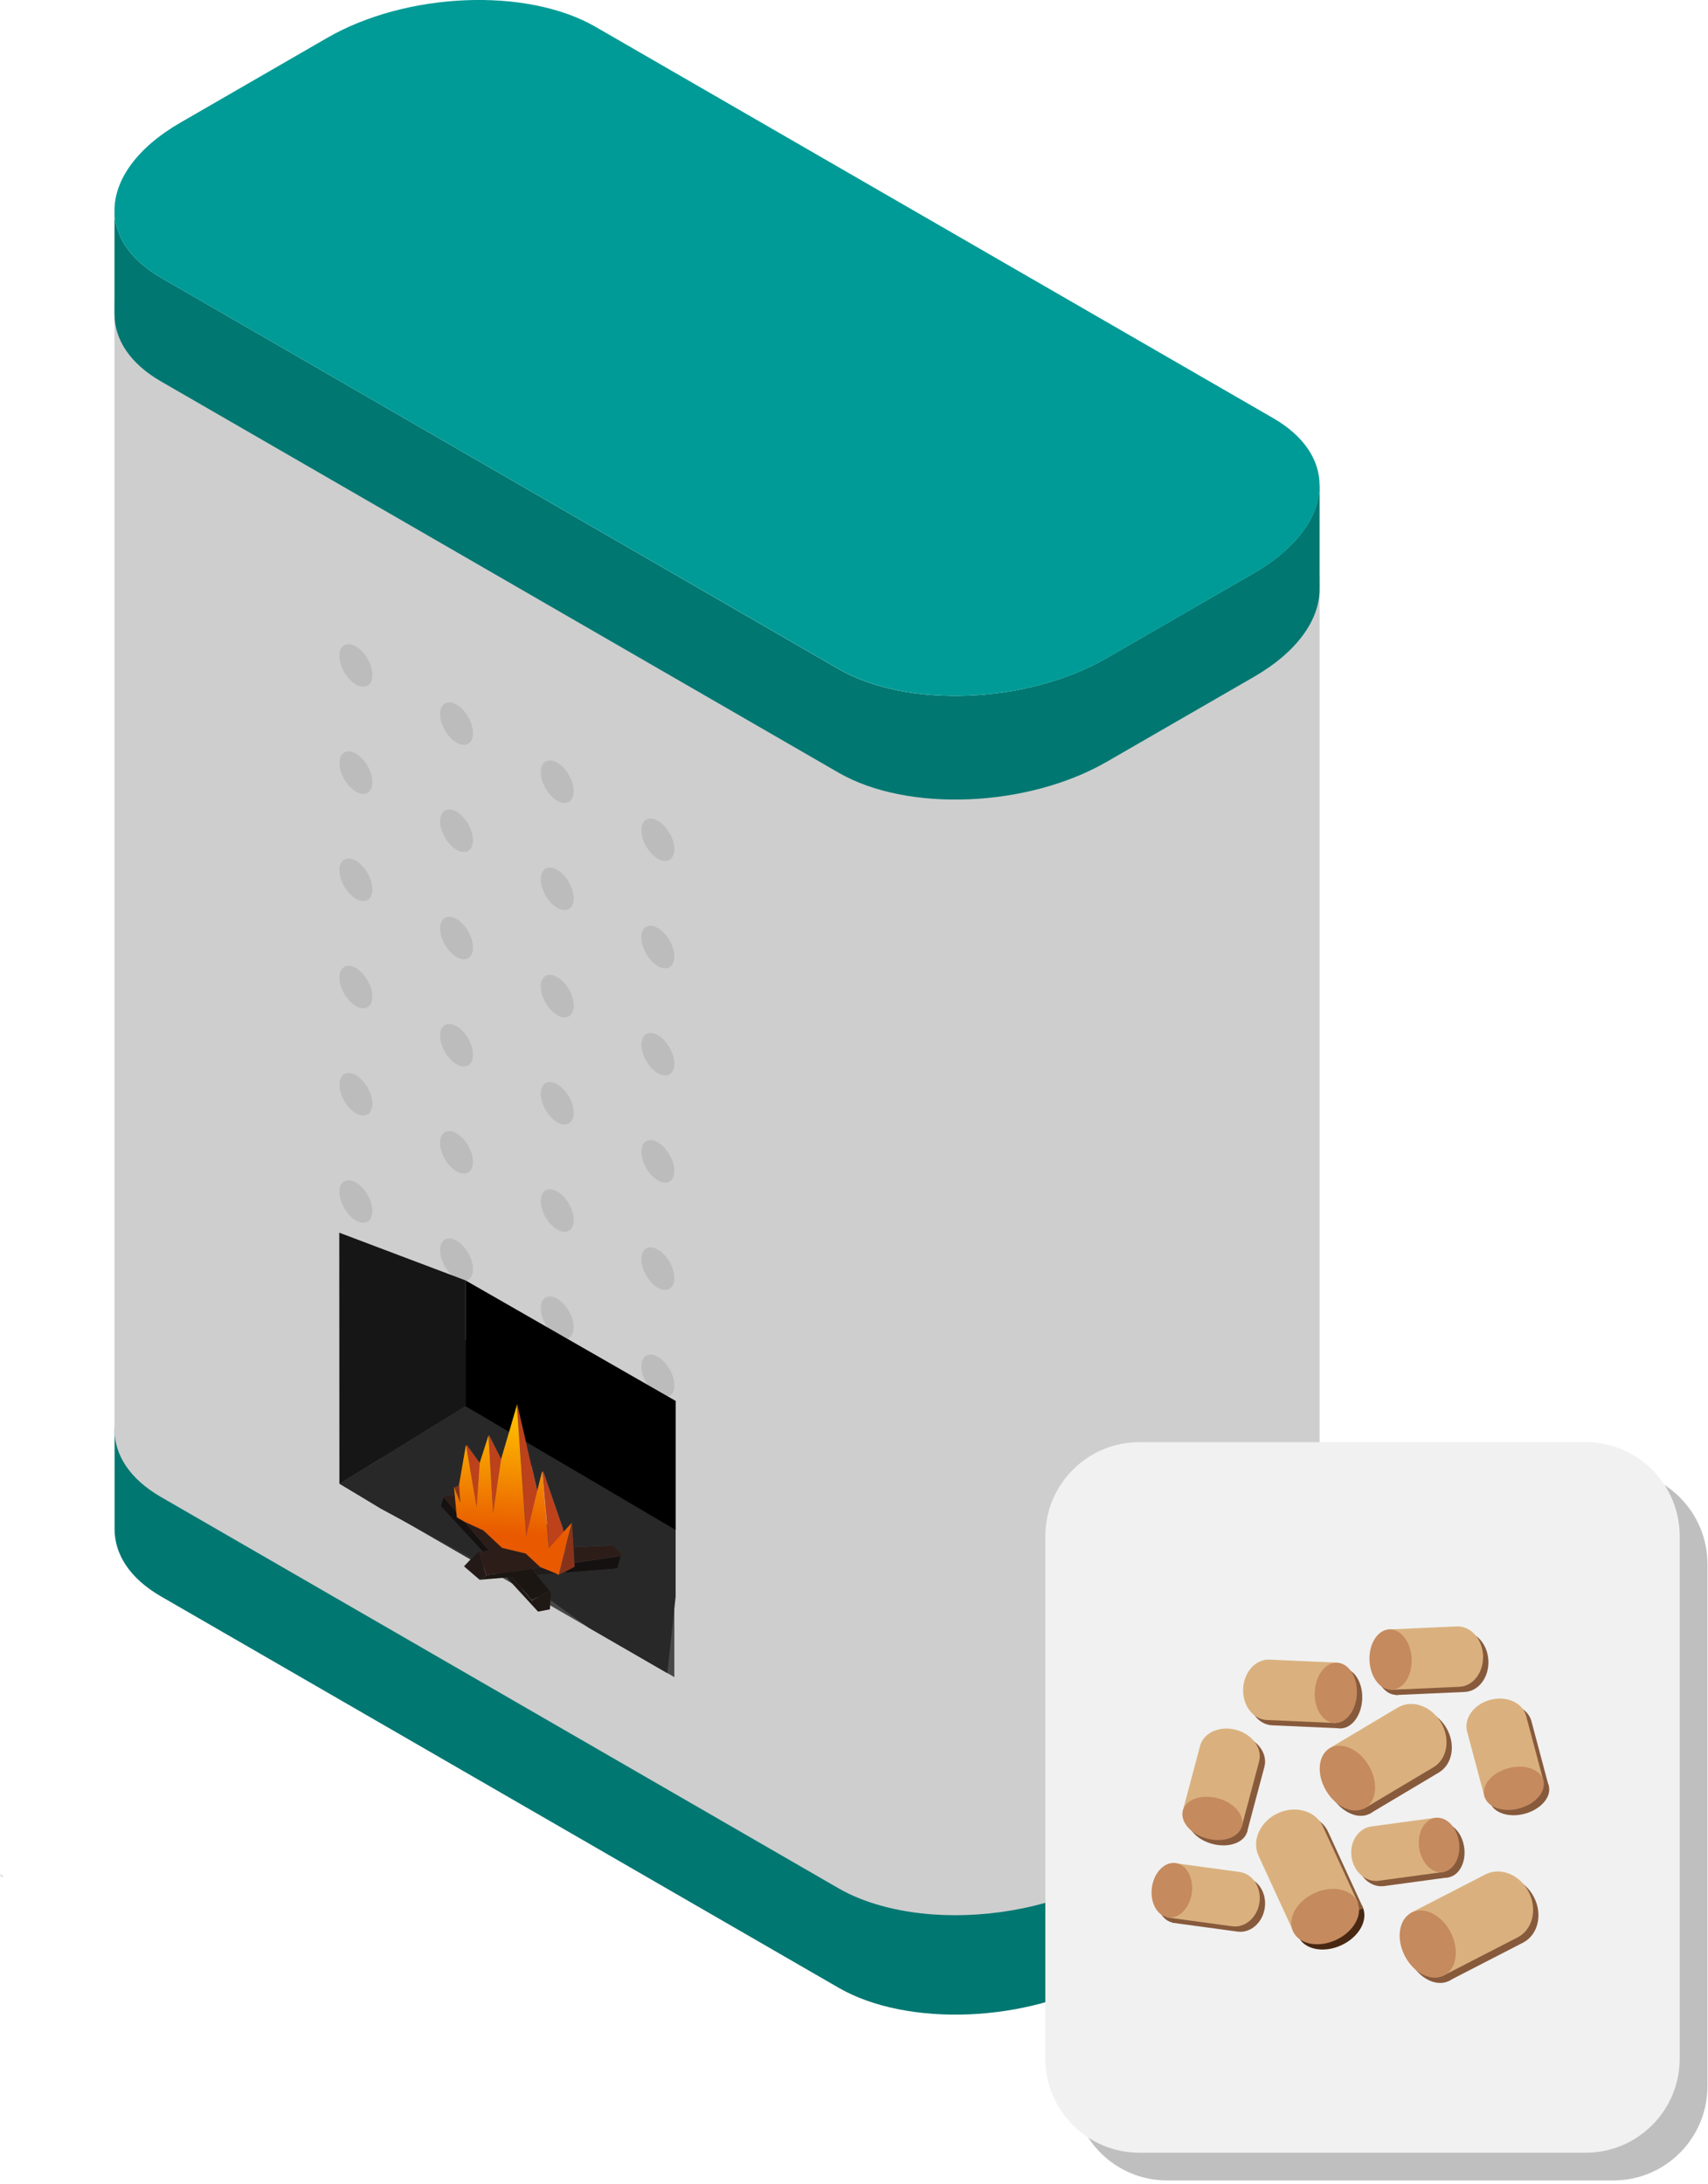 <svg width="212" height="271" viewBox="0 0 212 271" fill="none" xmlns="http://www.w3.org/2000/svg">
<g clip-path="url(#clip0_768_7495)">
<path d="M0.061 232.53V232.84C0.201 232.87 0.331 232.9 0.471 232.94C0.341 232.8 0.201 232.67 0.061 232.53Z" fill="#D6D6D6"/>
<path fill-rule="evenodd" clip-rule="evenodd" d="M163.791 211.02V223.89C163.791 227.68 161.021 231.67 155.631 234.78L137.411 245.29C127.561 250.99 112.651 251.6 104.111 246.68L19.991 198.11C16.121 195.88 14.221 192.89 14.221 189.75V176.88C14.221 179.09 15.161 181.23 17.071 183.08C17.871 183.85 18.851 184.58 19.991 185.24L104.111 233.81C112.651 238.74 127.561 238.12 137.411 232.42L155.631 221.9C157.851 220.63 159.611 219.19 160.931 217.7C162.831 215.56 163.781 213.25 163.781 211.02H163.791Z" fill="#017771"/>
<path fill-rule="evenodd" clip-rule="evenodd" d="M163.791 71.04V211.55C163.791 215.34 161.021 219.33 155.631 222.44L137.411 232.95C131.221 236.53 123.021 238.11 115.671 237.56C111.321 237.23 107.271 236.16 104.101 234.34L19.981 185.77C16.111 183.54 14.211 180.55 14.211 177.41V36.9C14.211 39.11 15.151 41.25 17.061 43.1C17.861 43.87 18.841 44.6 19.981 45.26L104.101 93.83C107.271 95.66 111.321 96.72 115.671 97.05C123.021 97.6 131.221 96.02 137.411 92.44L155.631 81.91C157.851 80.64 159.611 79.2 160.931 77.71C162.831 75.56 163.781 73.26 163.781 71.03L163.791 71.04Z" fill="#CECECE"/>
<path fill-rule="evenodd" clip-rule="evenodd" d="M163.791 60.24V73.11C163.791 76.9 161.021 80.89 155.631 84L137.411 94.51C127.561 100.21 112.651 100.82 104.111 95.9L19.981 47.33C16.111 45.1 14.211 42.11 14.211 38.97V26.1C14.211 28.31 15.151 30.45 17.061 32.3C17.861 33.07 18.841 33.8 19.981 34.46L104.101 83.03C112.641 87.96 127.551 87.34 137.401 81.64L155.621 71.12C157.841 69.85 159.601 68.41 160.921 66.92C162.821 64.78 163.771 62.47 163.771 60.24H163.791Z" fill="#017771"/>
<path fill-rule="evenodd" clip-rule="evenodd" d="M163.791 60.24C163.791 62.47 162.831 64.77 160.941 66.92C159.621 68.42 157.851 69.85 155.641 71.12L137.421 81.64C127.571 87.34 112.661 87.95 104.121 83.03L19.981 34.46C18.841 33.8 17.861 33.08 17.061 32.3C15.151 30.45 14.211 28.31 14.211 26.1C14.211 22.33 16.981 18.34 22.371 15.23L40.591 4.71C50.451 -0.99 65.371 -1.6 73.901 3.32L158.031 51.89C161.891 54.12 163.791 57.11 163.791 60.24Z" fill="#009B97"/>
<path fill-rule="evenodd" clip-rule="evenodd" d="M83.701 208.12L42.141 184.12V157.29L83.701 181.29V208.12Z" fill="#484848"/>
<path fill-rule="evenodd" clip-rule="evenodd" d="M58.54 193.6L47.24 187.08V160.25L58.54 166.77V193.6Z" fill="#343434"/>
<path fill-rule="evenodd" clip-rule="evenodd" d="M72.951 188.5C72.951 191.6 70.781 192.85 68.091 191.3C65.41 189.75 63.23 185.98 63.23 182.89C63.23 179.8 65.4 178.53 68.091 180.08C70.77 181.63 72.951 185.4 72.951 188.5Z" fill="#343434"/>
<path fill-rule="evenodd" clip-rule="evenodd" d="M81.142 193.23C81.142 195.13 79.812 195.9 78.162 194.95C76.512 194 75.182 191.69 75.182 189.78C75.182 187.87 76.512 187.11 78.162 188.06C79.812 189.01 81.142 191.32 81.142 193.23Z" fill="#343434"/>
<path fill-rule="evenodd" clip-rule="evenodd" d="M71.19 187.49C71.19 189.47 69.8 190.27 68.09 189.28C66.38 188.29 64.99 185.89 64.99 183.91C64.99 181.93 66.38 181.13 68.09 182.12C69.8 183.11 71.19 185.51 71.19 187.49Z" fill="#CECECE"/>
<path fill-rule="evenodd" clip-rule="evenodd" d="M46.221 150.28C46.221 148.98 45.301 147.39 44.181 146.74C43.051 146.09 42.131 146.62 42.131 147.92C42.131 149.22 43.051 150.81 44.181 151.46C45.311 152.11 46.221 151.58 46.221 150.28Z" fill="#BCBCBC"/>
<path fill-rule="evenodd" clip-rule="evenodd" d="M46.221 136.97C46.221 135.67 45.301 134.08 44.181 133.43C43.051 132.78 42.131 133.31 42.131 134.61C42.131 135.91 43.051 137.5 44.181 138.15C45.311 138.8 46.221 138.27 46.221 136.97Z" fill="#BCBCBC"/>
<path fill-rule="evenodd" clip-rule="evenodd" d="M46.221 123.67C46.221 122.37 45.301 120.78 44.181 120.13C43.051 119.48 42.131 120.01 42.131 121.31C42.131 122.61 43.051 124.2 44.181 124.85C45.311 125.5 46.221 124.97 46.221 123.67Z" fill="#BCBCBC"/>
<path fill-rule="evenodd" clip-rule="evenodd" d="M46.221 110.36C46.221 109.06 45.301 107.47 44.181 106.82C43.051 106.17 42.131 106.7 42.131 108C42.131 109.3 43.051 110.89 44.181 111.54C45.311 112.19 46.221 111.66 46.221 110.36Z" fill="#BCBCBC"/>
<path fill-rule="evenodd" clip-rule="evenodd" d="M46.221 97.06C46.221 95.75 45.301 94.17 44.181 93.52C43.051 92.87 42.131 93.4 42.131 94.7C42.131 96 43.051 97.59 44.181 98.24C45.311 98.89 46.221 98.36 46.221 97.06Z" fill="#BCBCBC"/>
<path fill-rule="evenodd" clip-rule="evenodd" d="M46.221 83.76C46.221 82.46 45.301 80.87 44.181 80.22C43.051 79.57 42.131 80.1 42.131 81.4C42.131 82.7 43.051 84.29 44.181 84.94C45.311 85.59 46.221 85.06 46.221 83.76Z" fill="#BCBCBC"/>
<path fill-rule="evenodd" clip-rule="evenodd" d="M58.711 157.49C58.711 156.19 57.791 154.6 56.661 153.95C55.531 153.3 54.621 153.83 54.621 155.13C54.621 156.43 55.541 158.02 56.661 158.67C57.791 159.32 58.711 158.79 58.711 157.49Z" fill="#BCBCBC"/>
<path fill-rule="evenodd" clip-rule="evenodd" d="M58.711 144.18C58.711 142.87 57.791 141.29 56.661 140.64C55.531 139.99 54.621 140.52 54.621 141.82C54.621 143.12 55.541 144.71 56.661 145.36C57.791 146.01 58.711 145.48 58.711 144.18Z" fill="#BCBCBC"/>
<path fill-rule="evenodd" clip-rule="evenodd" d="M58.711 130.88C58.711 129.58 57.791 127.99 56.661 127.34C55.531 126.69 54.621 127.22 54.621 128.52C54.621 129.82 55.541 131.41 56.661 132.06C57.791 132.71 58.711 132.18 58.711 130.88Z" fill="#BCBCBC"/>
<path fill-rule="evenodd" clip-rule="evenodd" d="M58.711 117.58C58.711 116.28 57.791 114.69 56.661 114.04C55.531 113.39 54.621 113.92 54.621 115.22C54.621 116.52 55.541 118.11 56.661 118.76C57.791 119.41 58.711 118.88 58.711 117.58Z" fill="#BCBCBC"/>
<path fill-rule="evenodd" clip-rule="evenodd" d="M58.711 104.27C58.711 102.97 57.791 101.38 56.661 100.73C55.531 100.08 54.621 100.61 54.621 101.91C54.621 103.21 55.541 104.8 56.661 105.45C57.791 106.1 58.711 105.57 58.711 104.27Z" fill="#BCBCBC"/>
<path fill-rule="evenodd" clip-rule="evenodd" d="M58.711 90.97C58.711 89.66 57.791 88.08 56.661 87.43C55.531 86.78 54.621 87.31 54.621 88.61C54.621 89.91 55.541 91.5 56.661 92.15C57.791 92.8 58.711 92.27 58.711 90.97Z" fill="#BCBCBC"/>
<path fill-rule="evenodd" clip-rule="evenodd" d="M71.211 164.7C71.211 163.4 70.301 161.81 69.161 161.16C68.031 160.51 67.121 161.04 67.121 162.34C67.121 163.64 68.041 165.23 69.161 165.88C70.291 166.53 71.211 166 71.211 164.7Z" fill="#BCBCBC"/>
<path fill-rule="evenodd" clip-rule="evenodd" d="M71.211 151.4C71.211 150.09 70.301 148.51 69.161 147.86C68.031 147.21 67.121 147.74 67.121 149.04C67.121 150.34 68.041 151.93 69.161 152.58C70.291 153.23 71.211 152.7 71.211 151.4Z" fill="#BCBCBC"/>
<path fill-rule="evenodd" clip-rule="evenodd" d="M71.211 138.09C71.211 136.79 70.301 135.2 69.161 134.55C68.031 133.9 67.121 134.43 67.121 135.73C67.121 137.03 68.041 138.62 69.161 139.27C70.291 139.92 71.211 139.39 71.211 138.09Z" fill="#BCBCBC"/>
<path fill-rule="evenodd" clip-rule="evenodd" d="M71.211 124.79C71.211 123.49 70.301 121.9 69.161 121.25C68.031 120.6 67.121 121.13 67.121 122.43C67.121 123.73 68.041 125.32 69.161 125.97C70.291 126.62 71.211 126.09 71.211 124.79Z" fill="#BCBCBC"/>
<path fill-rule="evenodd" clip-rule="evenodd" d="M71.211 111.48C71.211 110.18 70.301 108.59 69.161 107.94C68.031 107.29 67.121 107.82 67.121 109.12C67.121 110.42 68.041 112.01 69.161 112.66C70.291 113.31 71.211 112.78 71.211 111.48Z" fill="#BCBCBC"/>
<path fill-rule="evenodd" clip-rule="evenodd" d="M71.211 98.18C71.211 96.88 70.301 95.29 69.161 94.64C68.031 93.99 67.121 94.52 67.121 95.82C67.121 97.12 68.041 98.71 69.161 99.36C70.291 100.01 71.211 99.48 71.211 98.18Z" fill="#BCBCBC"/>
<path fill-rule="evenodd" clip-rule="evenodd" d="M83.701 171.91C83.701 170.61 82.781 169.02 81.651 168.37C80.521 167.72 79.611 168.25 79.611 169.55C79.611 170.85 80.531 172.44 81.651 173.09C82.781 173.74 83.701 173.21 83.701 171.91Z" fill="#BCBCBC"/>
<path fill-rule="evenodd" clip-rule="evenodd" d="M83.701 158.61C83.701 157.3 82.781 155.72 81.651 155.07C80.521 154.42 79.611 154.95 79.611 156.25C79.611 157.55 80.531 159.14 81.651 159.79C82.781 160.44 83.701 159.91 83.701 158.61Z" fill="#BCBCBC"/>
<path fill-rule="evenodd" clip-rule="evenodd" d="M83.701 145.3C83.701 144 82.781 142.41 81.651 141.76C80.521 141.11 79.611 141.64 79.611 142.94C79.611 144.24 80.531 145.83 81.651 146.48C82.781 147.13 83.701 146.6 83.701 145.3Z" fill="#BCBCBC"/>
<path fill-rule="evenodd" clip-rule="evenodd" d="M83.701 132C83.701 130.7 82.781 129.11 81.651 128.46C80.521 127.81 79.611 128.34 79.611 129.64C79.611 130.94 80.531 132.53 81.651 133.18C82.781 133.83 83.701 133.3 83.701 132Z" fill="#BCBCBC"/>
<path fill-rule="evenodd" clip-rule="evenodd" d="M83.701 118.7C83.701 117.4 82.781 115.81 81.651 115.16C80.521 114.51 79.611 115.04 79.611 116.34C79.611 117.64 80.531 119.23 81.651 119.88C82.781 120.53 83.701 120 83.701 118.7Z" fill="#BCBCBC"/>
<path fill-rule="evenodd" clip-rule="evenodd" d="M83.701 105.39C83.701 104.09 82.781 102.5 81.651 101.85C80.521 101.2 79.611 101.73 79.611 103.03C79.611 104.33 80.531 105.92 81.651 106.57C82.781 107.22 83.701 106.69 83.701 105.39Z" fill="#BCBCBC"/>
<path fill-rule="evenodd" clip-rule="evenodd" d="M58.582 193.31L59.322 192.52H59.492L60.332 195.47L60.362 195.54L60.392 195.62L59.452 195.97L57.592 194.37L58.592 193.32L58.582 193.31Z" fill="#231A17"/>
<path fill-rule="evenodd" clip-rule="evenodd" d="M62.891 195.77L63.551 195.72L66.011 198.58L66.131 198.71L66.051 198.55L68.291 197.47L68.401 197.61L68.331 198.58L68.251 199.71L66.781 199.99L62.901 195.77H62.891Z" fill="#1F1815"/>
<path fill-rule="evenodd" clip-rule="evenodd" d="M69.811 195.2L76.651 194.65L77.071 193.09L71.301 193.94L71.331 194.41H71.321L69.821 195.2H69.811ZM56.661 187.69L55.041 185.8L54.701 186.89L59.861 192.5L60.751 192.46L57.651 188.85L56.721 188.32L56.651 187.69H56.661Z" fill="#151111"/>
<path fill-rule="evenodd" clip-rule="evenodd" d="M71.001 189V189.03L69.381 195.44L69.811 195.21L71.311 194.43H71.321L71.291 193.94L71.201 192.01L71.021 188.92L70.981 189.01H70.991L71.001 189ZM57.151 186.5L57.001 184.24L56.391 184.59L57.151 186.5Z" fill="#883319"/>
<path fill-rule="evenodd" clip-rule="evenodd" d="M77.061 193.08L77.131 192.82L76.121 191.78L71.201 192L71.291 193.93L77.061 193.08ZM67.071 194.47L65.281 192.8L62.331 192.09L60.021 189.93L57.661 188.85L60.761 192.46L59.871 192.5H59.491L60.331 195.47L66.051 194.7L67.071 194.47ZM55.081 185.68L55.041 185.8L56.661 187.69L56.461 185.53L55.081 185.68Z" fill="#2D1D19"/>
<path fill-rule="evenodd" clip-rule="evenodd" d="M66.051 194.7L66.671 195.47L68.291 197.46L66.051 198.54L66.011 198.57L63.551 195.71L62.891 195.76L59.521 196.04L59.441 195.96L60.381 195.61L60.351 195.53L60.391 195.49L60.321 195.46L66.041 194.69L66.051 194.7Z" fill="#1C1613"/>
<path fill-rule="evenodd" clip-rule="evenodd" d="M66.051 194.7L67.071 194.47L69.041 195.27L66.671 195.47L66.051 194.7Z" fill="#221B1B"/>
<path fill-rule="evenodd" clip-rule="evenodd" d="M65.341 190.66L66.701 185.08L65.281 178.93L64.201 174.26L64.161 174.22V174.29L65.331 190.66H65.341ZM60.651 178.13V178.16L61.201 187.78L62.201 181.06L60.701 178.09H60.631L60.641 178.13H60.651ZM57.861 179.38L59.171 187.04L59.551 181.54L57.961 179.33L57.871 179.38H57.861ZM67.311 182.66L68.161 192.11L70.011 190.07L67.441 182.6L67.321 182.65L67.311 182.66Z" fill="#BD411B"/>
<path fill-rule="evenodd" clip-rule="evenodd" d="M58.58 193.31L59.32 192.52H59.87L54.71 186.9L55.05 185.81L55.09 185.69L56.47 185.54L56.37 184.53L56.4 184.6L57.01 184.25L57.85 179.38H57.88L57.98 179.34L59.57 181.55L60.66 178.17V178.14V178.09H60.73L62.23 181.07L63.22 177.7C61.42 176.64 59.61 175.58 57.81 174.52C52.59 177.73 47.38 180.93 42.16 184.14C43.86 185.17 45.57 186.2 47.27 187.22L58.6 193.33L58.58 193.31ZM67.31 182.66C67.31 182.66 67.39 182.62 67.43 182.6L70 190.07L70.97 189L71.01 188.9L71.19 191.99L76.11 191.77L77.12 192.81L77.05 193.07L76.63 194.63L69.79 195.18L69.36 195.41L69.13 195.59L69.33 195.43L69.02 195.25L66.65 195.45L68.27 197.45L68.38 197.59L68.31 198.56C69.9 199.71 71.49 200.85 73.08 202L82.83 207.63L83.86 198.14V189.85L65.28 178.91L66.7 185.06C66.9 184.25 67.1 183.45 67.31 182.65V182.66Z" fill="#282828"/>
<path fill-rule="evenodd" clip-rule="evenodd" d="M63.192 177.68L62.202 181.05L61.202 187.76L60.632 178.14L59.542 181.52L59.162 187.02L57.852 179.36H57.822L56.982 184.22L57.132 186.48L56.372 184.57L56.342 184.5L56.442 185.51L56.642 187.67L56.712 188.3L57.642 188.83L60.002 189.91L62.302 192.07L65.252 192.78L67.042 194.45L69.012 195.25L69.322 195.43L69.122 195.59L69.352 195.42L70.952 189.01V188.98V188.99L69.982 190.06L68.132 192.1L67.282 182.65V182.61L66.672 185.06L65.312 190.64L64.142 174.27L63.162 177.67L63.192 177.68Z" fill="url(#paint0_linear_768_7495)"/>
<path fill-rule="evenodd" clip-rule="evenodd" d="M64.171 174.22V174.29L63.191 177.69L57.781 174.51V158.89L83.871 173.85V189.87L65.291 178.93L64.211 174.26L64.171 174.22Z" fill="black"/>
<path fill-rule="evenodd" clip-rule="evenodd" d="M42.111 152.97C47.331 154.94 52.551 156.92 57.781 158.89V174.51H57.751C52.541 177.71 47.341 180.92 42.131 184.13C42.131 173.75 42.121 163.36 42.111 152.98V152.97Z" fill="#161616"/>
<path d="M175.74 229.57V229.88C175.88 229.91 176.01 229.94 176.15 229.98C176.02 229.84 175.88 229.71 175.74 229.57Z" fill="#D6D6D6"/>
<path d="M200.249 182.4H144.869C138.419 182.4 133.189 187.629 133.189 194.08V258.9C133.189 265.351 138.419 270.58 144.869 270.58H200.249C206.7 270.58 211.929 265.351 211.929 258.9V194.08C211.929 187.629 206.7 182.4 200.249 182.4Z" fill="#BFBFBF"/>
<path d="M196.81 178.96H141.43C134.979 178.96 129.75 184.189 129.75 190.64V255.46C129.75 261.911 134.979 267.14 141.43 267.14H196.81C203.261 267.14 208.49 261.911 208.49 255.46V190.64C208.49 184.189 203.261 178.96 196.81 178.96Z" fill="#F1F1F1"/>
<path d="M166.484 241.395C168.686 240.381 169.873 238.258 169.134 236.652C168.395 235.047 166.011 234.567 163.808 235.581C161.606 236.594 160.419 238.717 161.158 240.323C161.897 241.928 164.281 242.408 166.484 241.395Z" fill="#482813"/>
<path d="M181.472 202.47L172.922 202.85L173.262 210.34L181.812 209.96C183.522 209.88 184.832 208.15 184.742 206.08C184.652 204.01 183.192 202.4 181.482 202.47H181.472Z" fill="#875A3C"/>
<path d="M173.419 210.33C174.864 210.266 175.961 208.536 175.868 206.467C175.775 204.398 174.528 202.773 173.082 202.838C171.637 202.903 170.54 204.633 170.633 206.702C170.726 208.771 171.973 210.395 173.419 210.33Z" fill="#875A3C"/>
<path d="M190.082 213.58L192.262 221.76L184.942 223.71L182.762 215.53C182.322 213.9 183.612 212.14 185.632 211.6C187.652 211.06 189.642 211.95 190.082 213.58Z" fill="#875A3C"/>
<path d="M189.241 225.078C191.263 224.539 192.604 222.981 192.236 221.599C191.867 220.217 189.929 219.534 187.906 220.073C185.884 220.612 184.543 222.17 184.911 223.552C185.28 224.934 187.218 225.617 189.241 225.078Z" fill="#875A3C"/>
<path d="M189.041 241.07L179.721 245.87L175.701 238.07L185.021 233.27C186.881 232.31 189.291 233.27 190.401 235.43C191.511 237.58 190.901 240.11 189.041 241.07Z" fill="#875A3C"/>
<path d="M179.883 245.806C181.454 244.996 181.827 242.593 180.716 240.438C179.605 238.283 177.431 237.192 175.86 238.002C174.289 238.812 173.916 241.215 175.027 243.37C176.138 245.525 178.312 246.616 179.883 245.806Z" fill="#875A3C"/>
<path d="M154.522 232.96L146.422 231.86L145.502 238.6L153.602 239.7C155.222 239.92 156.732 238.59 156.992 236.73C157.242 234.87 156.142 233.18 154.522 232.96Z" fill="#875A3C"/>
<path d="M148.583 235.564C148.836 233.703 147.932 232.044 146.564 231.858C145.196 231.672 143.882 233.029 143.628 234.89C143.375 236.75 144.279 238.41 145.647 238.596C147.015 238.782 148.33 237.425 148.583 235.564Z" fill="#875A3C"/>
<path d="M158.231 206.61L166.781 206.99L166.441 214.48L157.891 214.1C156.181 214.02 154.871 212.29 154.961 210.22C155.051 208.15 156.511 206.54 158.221 206.61H158.231Z" fill="#875A3C"/>
<path d="M169.081 210.854C169.173 208.785 168.077 207.055 166.631 206.99C165.186 206.925 163.939 208.55 163.846 210.619C163.753 212.688 164.85 214.418 166.295 214.483C167.741 214.548 168.988 212.923 169.081 210.854Z" fill="#875A3C"/>
<path d="M149.621 217.3L147.441 225.48L154.761 227.43L156.941 219.25C157.381 217.62 156.091 215.86 154.071 215.32C152.051 214.78 150.061 215.67 149.621 217.3Z" fill="#875A3C"/>
<path d="M154.804 227.292C155.172 225.91 153.832 224.353 151.809 223.813C149.787 223.274 147.848 223.957 147.48 225.339C147.111 226.722 148.452 228.279 150.475 228.818C152.497 229.358 154.435 228.675 154.804 227.292Z" fill="#875A3C"/>
<path d="M156.861 230.95L161.241 240.47L169.211 236.8L164.831 227.28C163.951 225.38 161.461 224.66 159.261 225.67C157.061 226.68 155.981 229.05 156.861 230.95Z" fill="#875A3C"/>
<path d="M170.88 227.31L178.98 226.21L179.9 232.95L171.8 234.05C170.18 234.27 168.67 232.94 168.41 231.08C168.16 229.22 169.26 227.53 170.88 227.31Z" fill="#875A3C"/>
<path d="M179.722 232.976C181.09 232.79 181.994 231.13 181.741 229.27C181.488 227.409 180.173 226.052 178.805 226.238C177.437 226.424 176.533 228.083 176.787 229.944C177.04 231.805 178.354 233.162 179.722 232.976Z" fill="#875A3C"/>
<path d="M174.181 212.54L165.551 217.68L169.961 225.1L178.591 219.96C180.311 218.93 180.721 216.44 179.511 214.4C178.301 212.36 175.911 211.52 174.181 212.55V212.54Z" fill="#875A3C"/>
<path d="M170.113 225.016C171.57 224.15 171.765 221.788 170.549 219.743C169.332 217.697 167.164 216.741 165.707 217.607C164.25 218.474 164.055 220.835 165.271 222.881C166.488 224.927 168.656 225.883 170.113 225.016Z" fill="#875A3C"/>
<path d="M180.81 201.83L172.26 202.21L172.6 209.7L181.15 209.32C182.86 209.24 184.17 207.51 184.08 205.44C183.99 203.37 182.53 201.76 180.82 201.83H180.81Z" fill="#DAB17E"/>
<path d="M172.77 209.69C174.216 209.625 175.312 207.895 175.219 205.826C175.126 203.757 173.879 202.133 172.434 202.198C170.988 202.263 169.892 203.992 169.985 206.061C170.077 208.13 171.325 209.755 172.77 209.69Z" fill="#C58A5E"/>
<path d="M189.42 212.92L191.6 221.1L184.28 223.05L182.1 214.87C181.66 213.24 182.95 211.48 184.97 210.94C186.99 210.4 188.98 211.29 189.42 212.92Z" fill="#DAB17E"/>
<path d="M188.571 224.42C190.593 223.881 191.934 222.323 191.566 220.941C191.197 219.559 189.259 218.876 187.236 219.415C185.214 219.954 183.873 221.512 184.242 222.894C184.61 224.276 186.548 224.96 188.571 224.42Z" fill="#C58A5E"/>
<path d="M188.381 240.41L179.061 245.21L175.041 237.41L184.361 232.61C186.221 231.65 188.631 232.61 189.741 234.77C190.851 236.92 190.241 239.45 188.381 240.41Z" fill="#DAB17E"/>
<path d="M179.223 245.152C180.794 244.342 181.166 241.939 180.056 239.783C178.945 237.628 176.771 236.538 175.2 237.348C173.629 238.157 173.256 240.561 174.367 242.716C175.478 244.871 177.652 245.962 179.223 245.152Z" fill="#C58A5E"/>
<path d="M153.86 232.3L145.76 231.2L144.84 237.94L152.94 239.04C154.56 239.26 156.07 237.93 156.33 236.07C156.58 234.21 155.48 232.52 153.86 232.3Z" fill="#DAB17E"/>
<path d="M147.93 234.901C148.184 233.04 147.28 231.381 145.912 231.194C144.544 231.008 143.229 232.366 142.976 234.226C142.723 236.087 143.627 237.746 144.995 237.932C146.363 238.119 147.677 236.761 147.93 234.901Z" fill="#C58A5E"/>
<path d="M157.571 205.95L166.121 206.33L165.781 213.82L157.231 213.44C155.521 213.36 154.211 211.63 154.301 209.56C154.391 207.49 155.851 205.88 157.561 205.95H157.571Z" fill="#DAB17E"/>
<path d="M168.422 210.194C168.515 208.125 167.419 206.395 165.973 206.33C164.528 206.265 163.281 207.89 163.188 209.959C163.095 212.028 164.191 213.758 165.637 213.823C167.082 213.887 168.33 212.263 168.422 210.194Z" fill="#C58A5E"/>
<path d="M148.961 216.64L146.781 224.82L154.101 226.77L156.281 218.59C156.721 216.96 155.431 215.2 153.411 214.66C151.391 214.12 149.401 215.01 148.961 216.64Z" fill="#DAB17E"/>
<path d="M154.146 226.63C154.514 225.248 153.173 223.69 151.151 223.151C149.128 222.612 147.19 223.295 146.822 224.677C146.453 226.059 147.794 227.617 149.816 228.156C151.839 228.695 153.777 228.012 154.146 226.63Z" fill="#C58A5E"/>
<path d="M156.211 230.29L160.591 239.81L168.561 236.14L164.181 226.62C163.301 224.72 160.811 224 158.611 225.01C156.411 226.02 155.331 228.39 156.211 230.29Z" fill="#DAB17E"/>
<path d="M165.818 240.741C168.02 239.727 169.207 237.604 168.468 235.999C167.729 234.393 165.345 233.913 163.142 234.927C160.94 235.94 159.753 238.064 160.492 239.669C161.231 241.275 163.615 241.754 165.818 240.741Z" fill="#C58A5E"/>
<path d="M170.221 226.65L178.321 225.55L179.241 232.29L171.141 233.39C169.521 233.61 168.011 232.28 167.751 230.42C167.491 228.56 168.601 226.87 170.221 226.65Z" fill="#DAB17E"/>
<path d="M179.08 232.319C180.448 232.133 181.352 230.474 181.098 228.613C180.845 226.753 179.531 225.395 178.163 225.582C176.795 225.768 175.891 227.427 176.144 229.288C176.397 231.148 177.712 232.506 179.08 232.319Z" fill="#C58A5E"/>
<path d="M173.521 211.88L164.891 217.02L169.301 224.44L177.931 219.3C179.651 218.27 180.061 215.78 178.851 213.74C177.631 211.69 175.251 210.86 173.521 211.89V211.88Z" fill="#DAB17E"/>
<path d="M169.447 224.356C170.904 223.49 171.099 221.129 169.883 219.083C168.666 217.037 166.498 216.081 165.041 216.947C163.584 217.814 163.389 220.175 164.605 222.221C165.822 224.267 167.99 225.223 169.447 224.356Z" fill="#C58A5E"/>
</g>
<defs>
<linearGradient id="paint0_linear_768_7495" x1="63.502" y1="190.51" x2="64.192" y2="176.08" gradientUnits="userSpaceOnUse">
<stop stop-color="#E85900"/>
<stop offset="1" stop-color="#FFBC00"/>
</linearGradient>
<clipPath id="clip0_768_7495">
<rect width="211.93" height="270.58" fill="white"/>
</clipPath>
</defs>
</svg>
